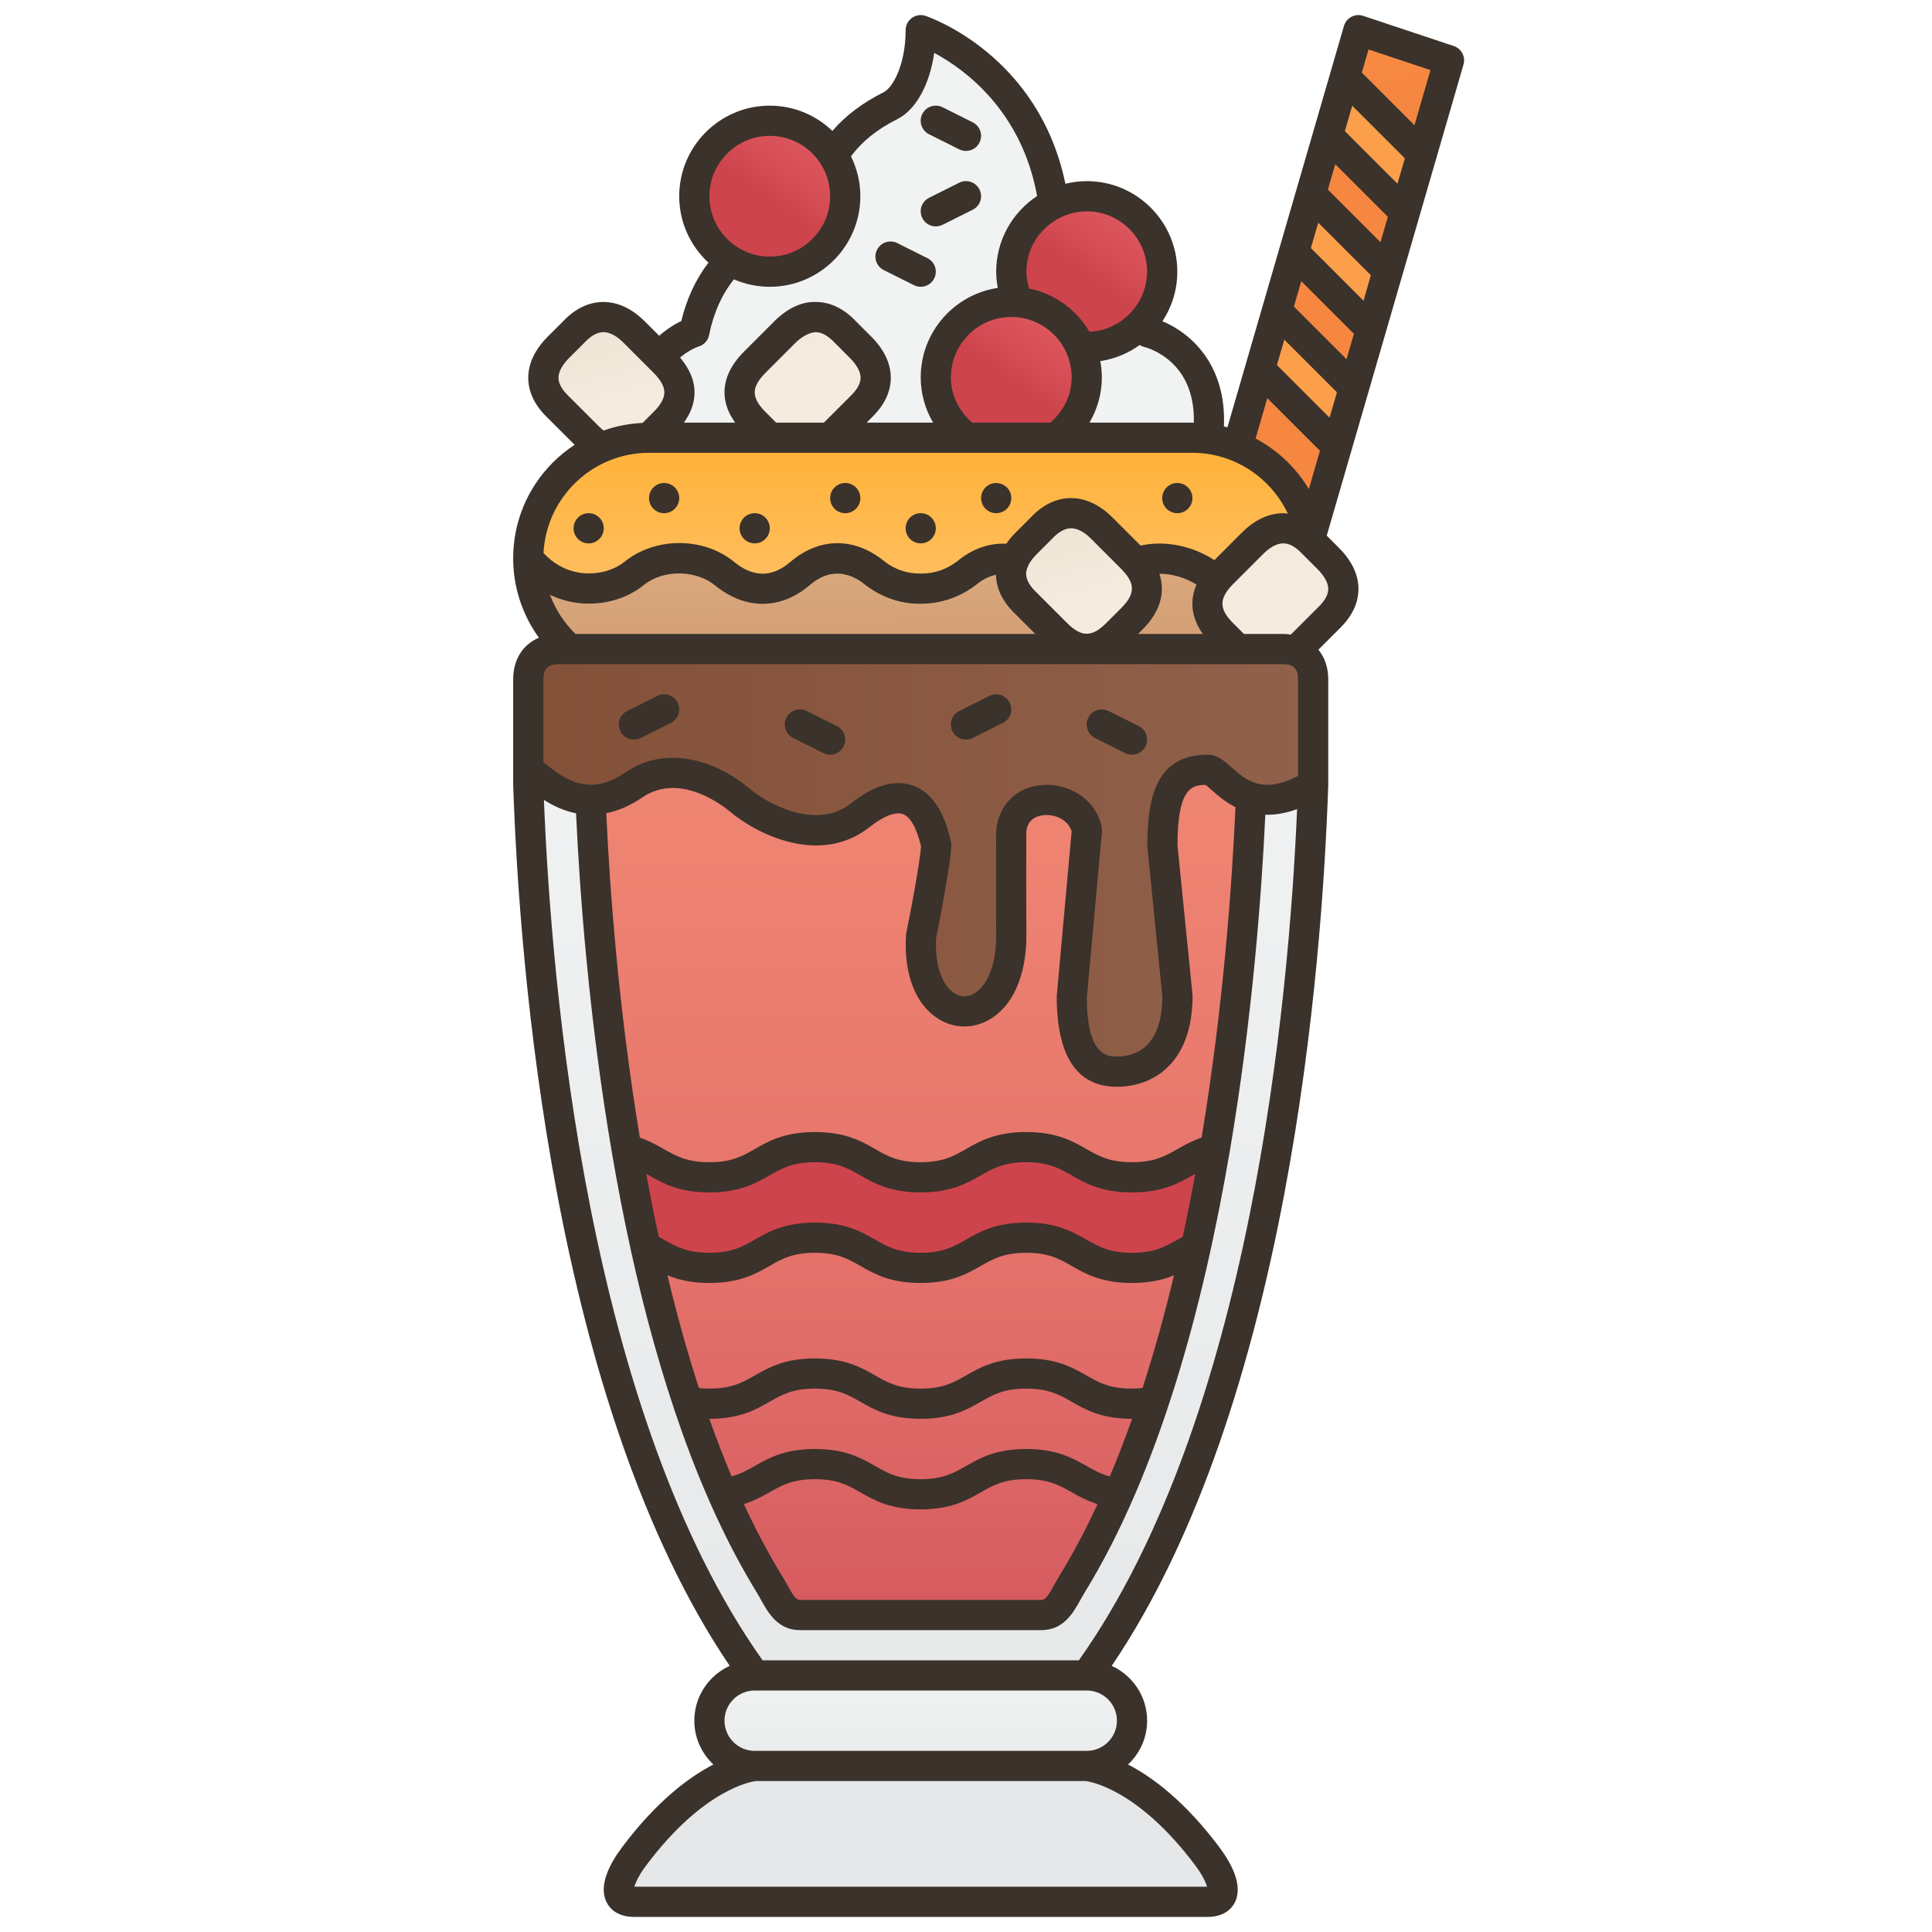 <svg id="Filloutline" enable-background="new 0 0 128 128" height="512" viewBox="0 0 128 128" width="512" xmlns="http://www.w3.org/2000/svg" xmlns:xlink="http://www.w3.org/1999/xlink"><linearGradient id="SVGID_1_" gradientUnits="userSpaceOnUse" x1="74.63" x2="78.63" y1="-10.118" y2="8.716"><stop offset=".04" stop-color="#fc9f4b"/><stop offset="1" stop-color="#f68741"/></linearGradient><linearGradient id="lg1"><stop offset=".04" stop-color="#fc9f4b"/><stop offset=".809" stop-color="#f47e3e"/></linearGradient><linearGradient id="SVGID_2_" gradientUnits="userSpaceOnUse" x1="93.796" x2="106.213" xlink:href="#lg1" y1="9.406" y2="8.572"/><linearGradient id="SVGID_3_" gradientUnits="userSpaceOnUse" x1="94.304" x2="106.721" xlink:href="#lg1" y1="16.971" y2="16.137"/><linearGradient id="SVGID_4_" gradientUnits="userSpaceOnUse" x1="94.812" x2="107.228" xlink:href="#lg1" y1="24.536" y2="23.702"/><linearGradient id="lg2"><stop offset="0" stop-color="#f1f2f2"/><stop offset="1" stop-color="#e6e7e8"/></linearGradient><linearGradient id="SVGID_5_" gradientUnits="userSpaceOnUse" x1="76.549" x2="81.549" xlink:href="#lg2" y1="12.279" y2="9.613"/><linearGradient id="SVGID_6_" gradientUnits="userSpaceOnUse" x1="60.922" x2="61.234" y1="32.781" y2="49.656"><stop offset="0" stop-color="#dfb082"/><stop offset="1" stop-color="#cb936d"/></linearGradient><linearGradient id="lg3"><stop offset="0" stop-color="#e3ddcb"/><stop offset=".667" stop-color="#f5ebde"/></linearGradient><linearGradient id="SVGID_7_" gradientUnits="userSpaceOnUse" x1="37.834" x2="42.334" xlink:href="#lg3" y1="15.114" y2="32.614"/><linearGradient id="SVGID_8_" gradientUnits="userSpaceOnUse" x1="50.029" x2="54.529" xlink:href="#lg3" y1="11.978" y2="29.478"/><linearGradient id="lg4"><stop offset="0" stop-color="#e15c63"/><stop offset=".406" stop-color="#de585f"/><stop offset=".826" stop-color="#d44b53"/><stop offset="1" stop-color="#ce444c"/></linearGradient><linearGradient id="SVGID_9_" gradientUnits="userSpaceOnUse" x1="55.524" x2="50.931" xlink:href="#lg4" y1="6.588" y2="13.098"/><linearGradient id="SVGID_10_" gradientUnits="userSpaceOnUse" x1="76.524" x2="71.931" xlink:href="#lg4" y1="11.588" y2="18.098"/><linearGradient id="SVGID_11_" gradientUnits="userSpaceOnUse" x1="71.524" x2="66.931" xlink:href="#lg4" y1="18.588" y2="25.098"/><linearGradient id="SVGID_12_" gradientUnits="userSpaceOnUse" x1="60.999" x2="60.999" y1="25.159" y2="38.795"><stop offset="0" stop-color="#ffac27"/><stop offset=".997" stop-color="#ffbe5f"/></linearGradient><linearGradient id="SVGID_13_" gradientUnits="userSpaceOnUse" x1="68.818" x2="73.318" xlink:href="#lg3" y1="28.108" y2="45.608"/><linearGradient id="SVGID_14_" gradientUnits="userSpaceOnUse" x1="81.013" x2="85.513" xlink:href="#lg3" y1="25.972" y2="43.472"/><linearGradient id="SVGID_15_" gradientUnits="userSpaceOnUse" x1="61" x2="61" xlink:href="#lg2" y1="45.576" y2="119.536"/><linearGradient id="SVGID_16_" gradientUnits="userSpaceOnUse" x1="61" x2="61" y1="35.5" y2="109.254"><stop offset="0" stop-color="#f18774"/><stop offset=".284" stop-color="#ee8372"/><stop offset=".579" stop-color="#e7766c"/><stop offset=".877" stop-color="#da6263"/><stop offset="1" stop-color="#d3575e"/></linearGradient><linearGradient id="SVGID_17_" gradientUnits="userSpaceOnUse" x1="24.491" x2="40.648" xlink:href="#lg2" y1="80.222" y2="99.971"/><linearGradient id="SVGID_18_" gradientUnits="userSpaceOnUse" x1="36.97" x2="93.528" y1="57" y2="57"><stop offset="0" stop-color="#845139"/><stop offset="1" stop-color="#93634d"/></linearGradient><linearGradient id="SVGID_19_" gradientUnits="userSpaceOnUse" x1="61" x2="61" xlink:href="#lg2" y1="111.25" y2="119.293"/><linearGradient id="SVGID_20_" gradientUnits="userSpaceOnUse" x1="61" x2="61" xlink:href="#lg4" y1="51.667" y2="63.835"/><g><g><g><path d="m78 66-6-2 18-62 6 2z" fill="url(#SVGID_1_)"/><path d="m87.975 8.975 5.1 5.1 1.125-3.875-5.1-5.1z" fill="url(#SVGID_2_)"/><path d="m85.725 16.725 5.1 5.1 1.125-3.875-5.1-5.1z" fill="url(#SVGID_3_)"/><path d="m88.575 29.575 1.125-3.875-5.1-5.1-1.125 3.875z" fill="url(#SVGID_4_)"/></g><path d="m54 15s-6.529-.353-8 7c0 0-4 1.118-4 7h38.02c.735-5.882-4.02-7-4.02-7 0-6.618-6-6-6-6 0-11.029-9-14-9-14 0 2.426-.895 4.447-2 5-4 2-5 4.965-5 8z" fill="url(#SVGID_5_)"/><path d="m79 45h-36c-4.418 0-8-3.582-8-8 0-4.418 3.582-8 8-8h36c4.418 0 8 3.582 8 8 0 4.418-3.582 8-8 8z" fill="url(#SVGID_6_)"/><path d="m44.012 27.996-1 1c-1.5 1.5-2.833 1.167-4 0l-2-2c-1.521-1.436-1.167-2.833 0-4l1-1c1.424-1.506 2.879-1.121 4 0l2 2c1.5 1.5 1.167 2.833 0 4z" fill="url(#SVGID_7_)"/><path d="m50.004 27.996 1 1c1.5 1.5 2.833 1.167 4 0l2-2c1.521-1.436 1.167-2.833 0-4l-1-1c-1.424-1.506-2.879-1.121-4 0l-2 2c-1.5 1.5-1.167 2.833 0 4z" fill="url(#SVGID_8_)"/><circle cx="51" cy="13" fill="url(#SVGID_9_)" r="5"/><circle cx="72" cy="18" fill="url(#SVGID_10_)" r="5"/><circle cx="67" cy="25" fill="url(#SVGID_11_)" r="5"/><path d="m86.999 37c0-4.418-3.582-8-8-8h-36c-4.418 0-8 3.582-8 8h.001c2.151 2.663 5.408 2.289 7 1 1.761-1.426 4.458-1.266 6 0 1.779 1.46 3.559 1.234 5 0 1.421-1.217 3.239-1.469 5 0 .933.701 1.959 1.013 3 1 1.041.013 2.067-.299 3-1 1.761-1.469 3.539-1.169 5 0s3.354 1.521 5 0c1.5-1.331 4.033-1.323 6 0 1.936 1.302 5.168 1.731 7-1z" fill="url(#SVGID_12_)"/><path d="m74.996 40.99-1 1c-1.5 1.5-2.833 1.167-4 0l-2-2c-1.521-1.436-1.167-2.833 0-4l1-1c1.424-1.506 2.879-1.121 4 0l2 2c1.5 1.5 1.167 2.833 0 4z" fill="url(#SVGID_13_)"/><path d="m80.988 41.99 1 1c1.5 1.5 2.833 1.167 4 0l2-2c1.521-1.436 1.167-2.833 0-4l-1-1c-1.424-1.506-2.879-1.121-4 0l-2 2c-1.5 1.5-1.167 2.833 0 4z" fill="url(#SVGID_14_)"/><g><path d="m85 43h-24-24c-1.071 0-2 .586-2 2v7c.45 13.309 2.934 42.41 15 59h11 11c12.073-16.6 14.552-45.703 15-59v-7c0-1.414-.929-2-2-2z" fill="url(#SVGID_15_)"/><path d="m83 48h-44s-.076 37.386 12 57c.564.916.924 2 2 2h16c1.076 0 1.436-1.084 2-2 12.076-19.614 12-57 12-57z" fill="url(#SVGID_16_)"/><path d="m79.999 123c-4.325-5.788-8.011-6-8.011-6h-11.016-.001-10.957s-3.686.212-8.011 6c-.993 1.328-1.642 2.991 0 3h18.968.001 19.026c1.65 0 .993-1.672.001-3z" fill="url(#SVGID_17_)"/><path d="m85 43h-24-24c-1.071 0-2 .586-2 2v6c1.207.83 3.498 3.385 7 1 2.619-1.784 5.648-.145 7 1 1.262 1.068 5.106 3.296 8.01 1 1.654-1.307 4.085-2.285 5.018 2 0 0 0 1-1 6-.426 6.562 5.972 6.792 5.972 0 0 0-.018-3 0-7 .281-2.784 4.472-2.55 5.01 0l-1 11c0 3.862 1.283 5 2.99 5 1.706 0 4-1 4.01-5l-1-10c0-3.917 1-5 3-5 .985 0 2.404 3.707 6.99 1v-7c0-1.414-.929-2-2-2z" fill="url(#SVGID_18_)"/><path d="m72 117h-22c-1.657 0-3-1.343-3-3 0-1.657 1.343-3 3-3h22c1.657 0 3 1.343 3 3 0 1.657-1.343 3-3 3z" fill="url(#SVGID_19_)"/></g><g fill="url(#SVGID_20_)"><path d="m74.995 78c-3.503 0-3.503-2-7.005-2-3.5 0-3.5 2-7 2-3.497 0-3.497-2-6.994-2-3.499 0-3.499 2-6.998 2-2.904 0-3.403-1.375-5.488-1.843.362 2.127.779 4.286 1.254 6.445 1.194.589 2.005 1.398 4.232 1.398 3.499 0 3.499-2 6.998-2 3.497 0 3.497 2 6.994 2 3.5 0 3.5-2 7-2 3.503 0 3.503 2 7.005 2 2.232 0 3.044-.811 4.244-1.4.474-2.158.891-4.317 1.253-6.443-2.088.467-2.587 1.843-5.495 1.843z"/><path d="m76.455 92.853c-.416.09-.888.147-1.46.147-3.503 0-3.503-2-7.005-2-3.5 0-3.5 2-7 2-3.497 0-3.497-2-6.994-2-3.499 0-3.499 2-6.998 2-.568 0-1.038-.057-1.451-.145.698 2.1 1.467 4.144 2.322 6.093 2.647-.302 2.947-1.948 6.126-1.948 3.497 0 3.497 2 6.994 2 3.5 0 3.5-2 7-2 3.185 0 3.482 1.65 6.143 1.949.855-1.949 1.625-3.994 2.323-6.096z"/></g></g><g fill="#3a322b"><circle cx="44" cy="33" r="1"/><circle cx="50" cy="35" r="1"/><circle cx="56" cy="33" r="1"/><circle cx="61" cy="35" r="1"/><circle cx="39" cy="35" r="1"/><circle cx="66" cy="33" r="1"/><circle cx="78" cy="33" r="1"/><path d="m72.55 48.895 2 1c.143.072.296.105.446.105.367 0 .72-.202.896-.553.247-.494.047-1.095-.447-1.342l-2-1c-.494-.247-1.094-.047-1.342.447-.248.495-.047 1.096.447 1.343z"/><path d="m63.999 49c.15 0 .303-.034.446-.105l2-1c.494-.247.694-.848.447-1.342-.248-.495-.847-.695-1.342-.447l-2 1c-.494.247-.694.848-.447 1.342.176.35.529.552.896.552z"/><path d="m41.998 49c.15 0 .303-.034.446-.105l2-1c.494-.247.694-.848.447-1.342-.248-.495-.849-.695-1.342-.447l-2 1c-.494.247-.694.848-.447 1.342.176.35.529.552.896.552z"/><path d="m52.55 48.895 2 1c.143.072.296.105.446.105.367 0 .72-.202.896-.553.247-.494.047-1.095-.447-1.342l-2-1c-.494-.247-1.094-.047-1.342.447-.248.495-.047 1.096.447 1.343z"/><path d="m61.551 8.895 2 1c.143.071.296.105.446.105.367 0 .72-.202.896-.553.247-.494.047-1.095-.447-1.342l-2-1c-.493-.247-1.094-.047-1.342.447-.248.495-.047 1.095.447 1.343z"/><path d="m63.552 12.105-2 1c-.494.247-.694.848-.447 1.342.175.351.528.553.895.553.15 0 .303-.034.446-.105l2-1c.494-.247.694-.848.447-1.342s-.847-.694-1.341-.448z"/><path d="m58.552 17.894 2 1c.143.072.296.106.446.106.367 0 .72-.202.896-.553.247-.494.047-1.095-.447-1.342l-2-1c-.494-.246-1.094-.047-1.342.447s-.047 1.095.447 1.342z"/><path d="m96.316 3.051-6-2c-.26-.086-.542-.064-.781.063-.24.126-.42.345-.495.606l-7.72 26.59c-.077-.021-.156-.036-.233-.055.182-4.117-2.229-6.209-4.072-6.971.621-.944.985-2.071.985-3.284 0-3.309-2.691-6-6-6-.488 0-.96.065-1.415.175-1.764-8.508-8.95-11.018-9.269-11.124-.305-.102-.639-.051-.901.138-.261.188-.415.49-.415.811 0 2.307-.863 3.814-1.447 4.105-1.396.698-2.535 1.56-3.406 2.568-1.079-1.033-2.538-1.673-4.147-1.673-3.309 0-6 2.691-6 6 0 1.74.749 3.305 1.936 4.402-.826 1.075-1.433 2.365-1.799 3.866-.384.18-.912.496-1.464.977l-.955-.955c-.84-.84-1.787-1.283-2.741-1.283-.015 0-.029 0-.043 0-.953.013-1.845.452-2.63 1.283l-1 1c-.88.88-1.318 1.816-1.305 2.782.014.943.46 1.835 1.305 2.632l1.767 1.766c-.511.336-.994.724-1.437 1.167-1.699 1.7-2.636 3.96-2.635 6.364 0 1.899.609 3.732 1.705 5.251-1.052.439-1.704 1.432-1.704 2.748l.001 7.034c.403 11.911 2.618 41.007 14.345 58.334-1.38.631-2.346 2.017-2.346 3.632 0 1.145.49 2.172 1.263 2.902-1.603.831-3.765 2.428-6.061 5.5-.772 1.032-1.576 2.5-1.017 3.624.18.361.654.969 1.817.975h37.996c1.16 0 1.637-.605 1.817-.966.563-1.124-.242-2.596-1.017-3.633-2.297-3.073-4.459-4.669-6.062-5.5.775-.73 1.264-1.757 1.264-2.902 0-1.615-.966-3.001-2.346-3.632 11.734-17.336 13.945-46.427 14.346-58.368v-7c0-.785-.242-1.448-.652-1.956l1.327-1.327c.865-.817 1.311-1.709 1.325-2.652.014-.966-.425-1.902-1.305-2.782l-.795-.795 9.06-31.209c.15-.516-.134-1.058-.644-1.228zm-5.646.226 4.102 1.367-1.06 3.653-3.486-3.486zm1.916 8.895-3.486-3.486.489-1.683 3.487 3.486zm-1.125 3.875-3.487-3.486.489-1.683 3.487 3.486zm-1.125 3.875-3.487-3.487.489-1.683 3.487 3.486zm-1.124 3.876-3.487-3.487.489-1.683 3.487 3.487zm-1.125 3.875-3.487-3.487.489-1.683 3.487 3.487zm-4.124-1.295 3.487 3.487-.736 2.537c-.849-1.419-2.073-2.578-3.527-3.349zm-4.869 1.626c-.032 0-.063-.004-.095-.004h-6.82c.528-.899.821-1.923.821-3 0-.367-.038-.725-.102-1.075.963-.146 1.851-.519 2.608-1.066.081.047.165.09.259.113.372.093 3.433.982 3.329 5.032zm-14.68-.004c-.891-.765-1.414-1.834-1.414-3 0-2.206 1.794-4 4-4s4 1.794 4 4c0 1.166-.523 2.235-1.414 3zm11.586-10c0 .902-.311 1.726-.817 2.396-.007.008-.013.015-.019.023-.697.909-1.768 1.508-2.986 1.563-.85-1.453-2.289-2.52-3.991-2.863-.111-.368-.187-.741-.187-1.119 0-1.601.951-2.975 2.312-3.614.008-.005.016-.008.024-.013.509-.234 1.069-.373 1.664-.373 2.206 0 4 1.794 4 4zm-25-9c2.206 0 4 1.794 4 4s-1.794 4-4 4-4-1.794-4-4 1.794-4 4-4zm-4.729 13.962c.361-.102.636-.398.709-.766.297-1.486.859-2.712 1.645-3.688.729.315 1.532.492 2.375.492 3.309 0 6-2.691 6-6 0-.949-.227-1.843-.621-2.641.721-.973 1.718-1.789 3.068-2.464 1.241-.621 2.15-2.301 2.448-4.391 1.981 1.062 5.79 3.806 6.816 9.484-1.63 1.073-2.711 2.917-2.711 5.012 0 .362.04.72.106 1.074-2.885.434-5.106 2.922-5.106 5.926 0 1.077.293 2.101.821 3h-4.407l.277-.277c.866-.817 1.312-1.71 1.325-2.653.014-.966-.425-1.902-1.305-2.781l-.98-.98c-.805-.851-1.695-1.29-2.648-1.303-.973-.039-1.932.429-2.785 1.283l-2 2c-.919.919-1.354 1.893-1.291 2.895.038.62.279 1.228.699 1.816h-3.396c.42-.589.661-1.197.699-1.816.054-.86-.281-1.697-.952-2.499.651-.543 1.214-.723 1.214-.723zm5.151 5.038-.711-.711c-.447-.447-.687-.861-.709-1.23-.025-.403.213-.859.709-1.355l2-2c.322-.322.851-.684 1.343-.697.393.006.804.233 1.243.697l1 1c.332.332.727.834.719 1.338-.005.382-.24.795-.719 1.248l-1.711 1.71zm-11.703.289-2.021-2.02c-.458-.432-.692-.845-.698-1.227-.008-.505.387-1.007.719-1.339l1.02-1.02c.42-.444.831-.671 1.224-.677h.016c.521 0 1.008.378 1.327.697l2 2c.496.496.734.952.709 1.355-.022.369-.262.783-.709 1.23l-.732.732c-.895.042-1.763.213-2.588.505-.091-.072-.18-.149-.267-.236zm3.28 1.711h36c2.76 0 5.197 1.637 6.325 4.033-.087-.008-.171-.032-.258-.033-.014 0-.028 0-.043 0-.954 0-1.901.443-2.741 1.283l-1.826 1.826c-1.489-.964-3.296-1.316-4.89-.964l-1.862-1.862c-.841-.84-1.788-1.283-2.742-1.283-.015 0-.029 0-.043 0-.953.013-1.845.452-2.63 1.283l-1 1c-.243.242-.444.49-.619.74-1.149-.055-2.275.345-3.27 1.177-.706.531-1.492.8-2.36.8-.033-.001-.066 0-.103 0-.844 0-1.629-.269-2.296-.769-1.994-1.661-4.345-1.658-6.291.009-1.202 1.028-2.45 1.024-3.715-.014-2.022-1.661-5.214-1.664-7.264-.004-.701.568-1.767.854-2.78.746-.699-.074-1.689-.37-2.583-1.33.188-3.692 3.253-6.638 6.991-6.638zm7.524 80c-11.574-16.325-13.994-44.554-14.486-57.004.591.374 1.305.722 2.128.889.239 5.187.843 13.482 2.36 22.393.004.036.01.07.018.104.368 2.155.788 4.343 1.271 6.532.001.003.001.007.002.01 1.797 8.14 4.441 16.278 8.332 22.599.097.156.187.318.274.478.471.845 1.112 1.999 2.578 1.999h16c1.466 0 2.107-1.154 2.577-1.998.088-.159.178-.321.274-.478 4.94-8.026 7.869-18.969 9.607-29.145.007-.032.012-.062.016-.095 1.503-8.827 2.112-17.066 2.357-22.304.62.016 1.32-.091 2.105-.373-.546 12.779-3.071 40.331-14.459 56.393zm11.623-42.511c1.021.65 2.265.688 3.327.105 1.606-.88 2.527-2.92 2.527-5.6 0-.002-.018-2.997-.005-6.894.091-.903.812-1.076 1.234-1.099.713-.041 1.535.319 1.77 1.078l-.988 10.921c0 3.981 1.342 6 3.989 6 2.415 0 4.999-1.575 5.011-5.997 0-.034-.002-.068-.005-.103l-.995-9.9c0-3.804.961-3.99 1.861-4 .102.074.268.222.396.336.374.333.894.791 1.585 1.141-.224 5.046-.795 13.156-2.244 21.891-.64.219-1.144.504-1.6.763-.82.467-1.527.869-3.014.869-1.486 0-2.191-.402-3.007-.868-.929-.53-1.982-1.132-3.999-1.132-2.016 0-3.067.602-3.996 1.132-.815.466-1.519.868-3.004.868-1.482 0-2.187-.402-3.001-.868-.927-.53-1.979-1.132-3.994-1.132-2.016 0-3.067.602-3.995 1.132-.815.466-1.52.868-3.003.868-1.484 0-2.19-.402-3.008-.867-.455-.26-.957-.545-1.595-.764-1.416-8.531-1.993-16.461-2.227-21.488.744-.151 1.544-.474 2.397-1.055 2.523-1.722 5.464.66 5.79.937 1.765 1.494 5.975 3.631 9.277 1.021.903-.715 1.701-1.026 2.185-.852.499.178.926.94 1.207 2.151-.028.354-.178 1.735-.975 5.72-.009.043-.015.087-.018.131-.165 2.569.606 4.593 2.117 5.555zm11.381 30.33c-.593-.159-1.041-.41-1.536-.691-.93-.528-1.986-1.128-4.002-1.128s-3.067.602-3.996 1.132c-.815.466-1.519.868-3.004.868-1.482 0-2.187-.402-3.001-.868-.927-.53-1.979-1.132-3.994-1.132-2.014 0-3.068.6-3.998 1.129-.492.279-.937.528-1.524.688-.524-1.239-1.016-2.514-1.477-3.817 2.015 0 3.067-.602 3.995-1.132.817-.466 1.521-.868 3.004-.868s2.187.402 3.002.868c.928.53 1.98 1.132 3.993 1.132 2.016 0 3.067-.602 3.996-1.132.816-.466 1.52-.868 3.004-.868 1.486 0 2.191.402 3.007.868.93.53 1.982 1.132 3.999 1.132h.01c-.462 1.303-.953 2.579-1.478 3.819zm-.812 1.835c-.788 1.697-1.64 3.315-2.567 4.822-.111.182-.217.369-.319.555-.405.727-.581.969-.829.969h-16c-.248 0-.424-.242-.829-.97-.103-.186-.208-.373-.319-.555-.928-1.507-1.78-3.127-2.568-4.825.678-.221 1.219-.509 1.701-.783.818-.466 1.524-.867 3.009-.867 1.483 0 2.187.402 3.002.868.928.53 1.979 1.132 3.993 1.132 2.016 0 3.067-.602 3.996-1.132.816-.466 1.52-.868 3.004-.868 1.487 0 2.195.402 3.015.867.484.276 1.028.566 1.711.787zm2.982-7.693c-.225.024-.456.039-.702.039-1.486 0-2.191-.402-3.007-.868-.929-.53-1.982-1.132-3.999-1.132-2.016 0-3.067.602-3.996 1.132-.815.466-1.519.868-3.004.868-1.482 0-2.187-.402-3.001-.868-.927-.53-1.979-1.132-3.994-1.132-2.016 0-3.067.602-3.995 1.132-.815.466-1.52.868-3.003.868-.242 0-.47-.014-.692-.038-.789-2.435-1.48-4.944-2.084-7.472.699.29 1.561.51 2.776.51 2.015 0 3.067-.602 3.995-1.132.816-.466 1.52-.868 3.003-.868s2.187.402 3.002.868c.928.53 1.98 1.132 3.993 1.132 2.016 0 3.067-.602 3.996-1.132.816-.466 1.52-.868 3.004-.868 1.486 0 2.191.402 3.007.868.93.53 1.982 1.132 3.999 1.132 1.221 0 2.085-.221 2.786-.513-.603 2.53-1.295 5.038-2.084 7.474zm2.662-10.021c-.116.064-.238.126-.352.191-.819.467-1.525.869-3.012.869-1.486 0-2.191-.402-3.007-.868-.929-.53-1.982-1.132-3.999-1.132-2.016 0-3.067.602-3.996 1.132-.815.466-1.519.868-3.004.868-1.482 0-2.187-.402-3.001-.868-.927-.53-1.979-1.132-3.994-1.132-2.016 0-3.067.602-3.995 1.132-.815.466-1.52.868-3.003.868-1.484 0-2.189-.402-3.006-.868-.113-.065-.232-.125-.347-.188-.301-1.396-.577-2.791-.831-4.177.062.035.122.068.186.104.93.529 1.983 1.13 3.998 1.13s3.067-.602 3.995-1.132c.816-.467 1.52-.869 3.003-.869s2.187.402 3.002.868c.928.53 1.98 1.132 3.993 1.132 2.016 0 3.067-.602 3.996-1.132.816-.466 1.52-.868 3.004-.868 1.486 0 2.191.402 3.007.868.93.53 1.982 1.132 3.999 1.132s3.071-.6 4.002-1.129c.066-.037.128-.072.192-.108-.253 1.386-.529 2.781-.83 4.177zm6.641-37.94c.887 0 1 .534 1 1l.001 6.409c-2.392 1.223-3.457.277-4.402-.565-.488-.434-.947-.844-1.588-.844-3.524 0-4 3.033-3.995 6.1l.995 9.947c-.028 3.437-1.896 3.953-3.011 3.953-.596 0-1.989 0-1.993-3.909l1-11c.009-.099.003-.2-.018-.297-.411-1.945-2.269-2.891-3.867-2.788-1.699.091-2.951 1.254-3.122 2.991-.018 4.001 0 7.003 0 7.003 0 2.23-.769 3.446-1.488 3.842-.425.233-.883.22-1.291-.04-.66-.42-1.317-1.604-1.198-3.672.977-4.898 1.005-6.018 1.005-6.13 0-.072-.008-.143-.022-.213-.445-2.042-1.292-3.299-2.517-3.737-1.197-.43-2.577-.038-4.099 1.166-2.373 1.875-5.673-.071-6.744-.979-2.01-1.701-5.365-3.002-8.209-1.063-2.446 1.665-4.027.428-5.298-.566-.051-.04-.091-.067-.14-.105v-5.503c0-.466.113-1 1-1zm-48.56-4.591c.708.337 1.385.49 1.94.549 1.551.165 3.134-.277 4.249-1.18 1.429-1.156 3.604-.936 4.736-.004 1 .821 2.085 1.231 3.161 1.231 1.082 0 2.156-.415 3.124-1.244.834-.715 2.151-1.29 3.749.04 1.046.785 2.269 1.199 3.516 1.199h.072c1.302 0 2.548-.399 3.653-1.232.45-.375.896-.593 1.346-.69.018.938.461 1.826 1.303 2.619l1.303 1.303h-30.465c-.755-.736-1.328-1.621-1.687-2.591zm37.849-1.712c.073.073.13.143.192.213.022.026.042.05.066.073.668.804.586 1.456-.258 2.299l-1 1c-.943.942-1.643.942-2.586 0l-2.021-2.02c-.458-.433-.693-.846-.698-1.228-.008-.505.387-1.006.719-1.338l1.02-1.02c.42-.444.831-.671 1.224-.677h.016c.521 0 1.008.378 1.327.697zm1.111 4.303.303-.303c1.165-1.165 1.522-2.444 1.109-3.684.827-.004 1.692.242 2.46.716-.47 1.085-.334 2.211.419 3.271zm3.798 81.599c.475.636.695 1.126.772 1.401h-37.939c.076-.273.296-.764.772-1.401 3.833-5.128 7.072-5.577 7.264-5.599h21.873c.236.029 3.454.509 7.258 5.599zm-7.198-7.599h-22c-1.103 0-2-.897-2-2s.897-2 2-2h22c1.103 0 2 .897 2 2s-.897 2-2 2zm15.281-75.717-1.761 1.761c-.169-.023-.339-.044-.52-.044h-2.588l-.717-.717c-.81-.81-.919-1.442-.337-2.202.031-.031.056-.067.083-.102.077-.092.157-.185.254-.282l2-2c.32-.319.807-.697 1.327-.697h.016c.393.006.804.233 1.243.697l1 1c.332.332.726.834.719 1.339-.006.382-.24.795-.719 1.247z"/></g></g></svg>